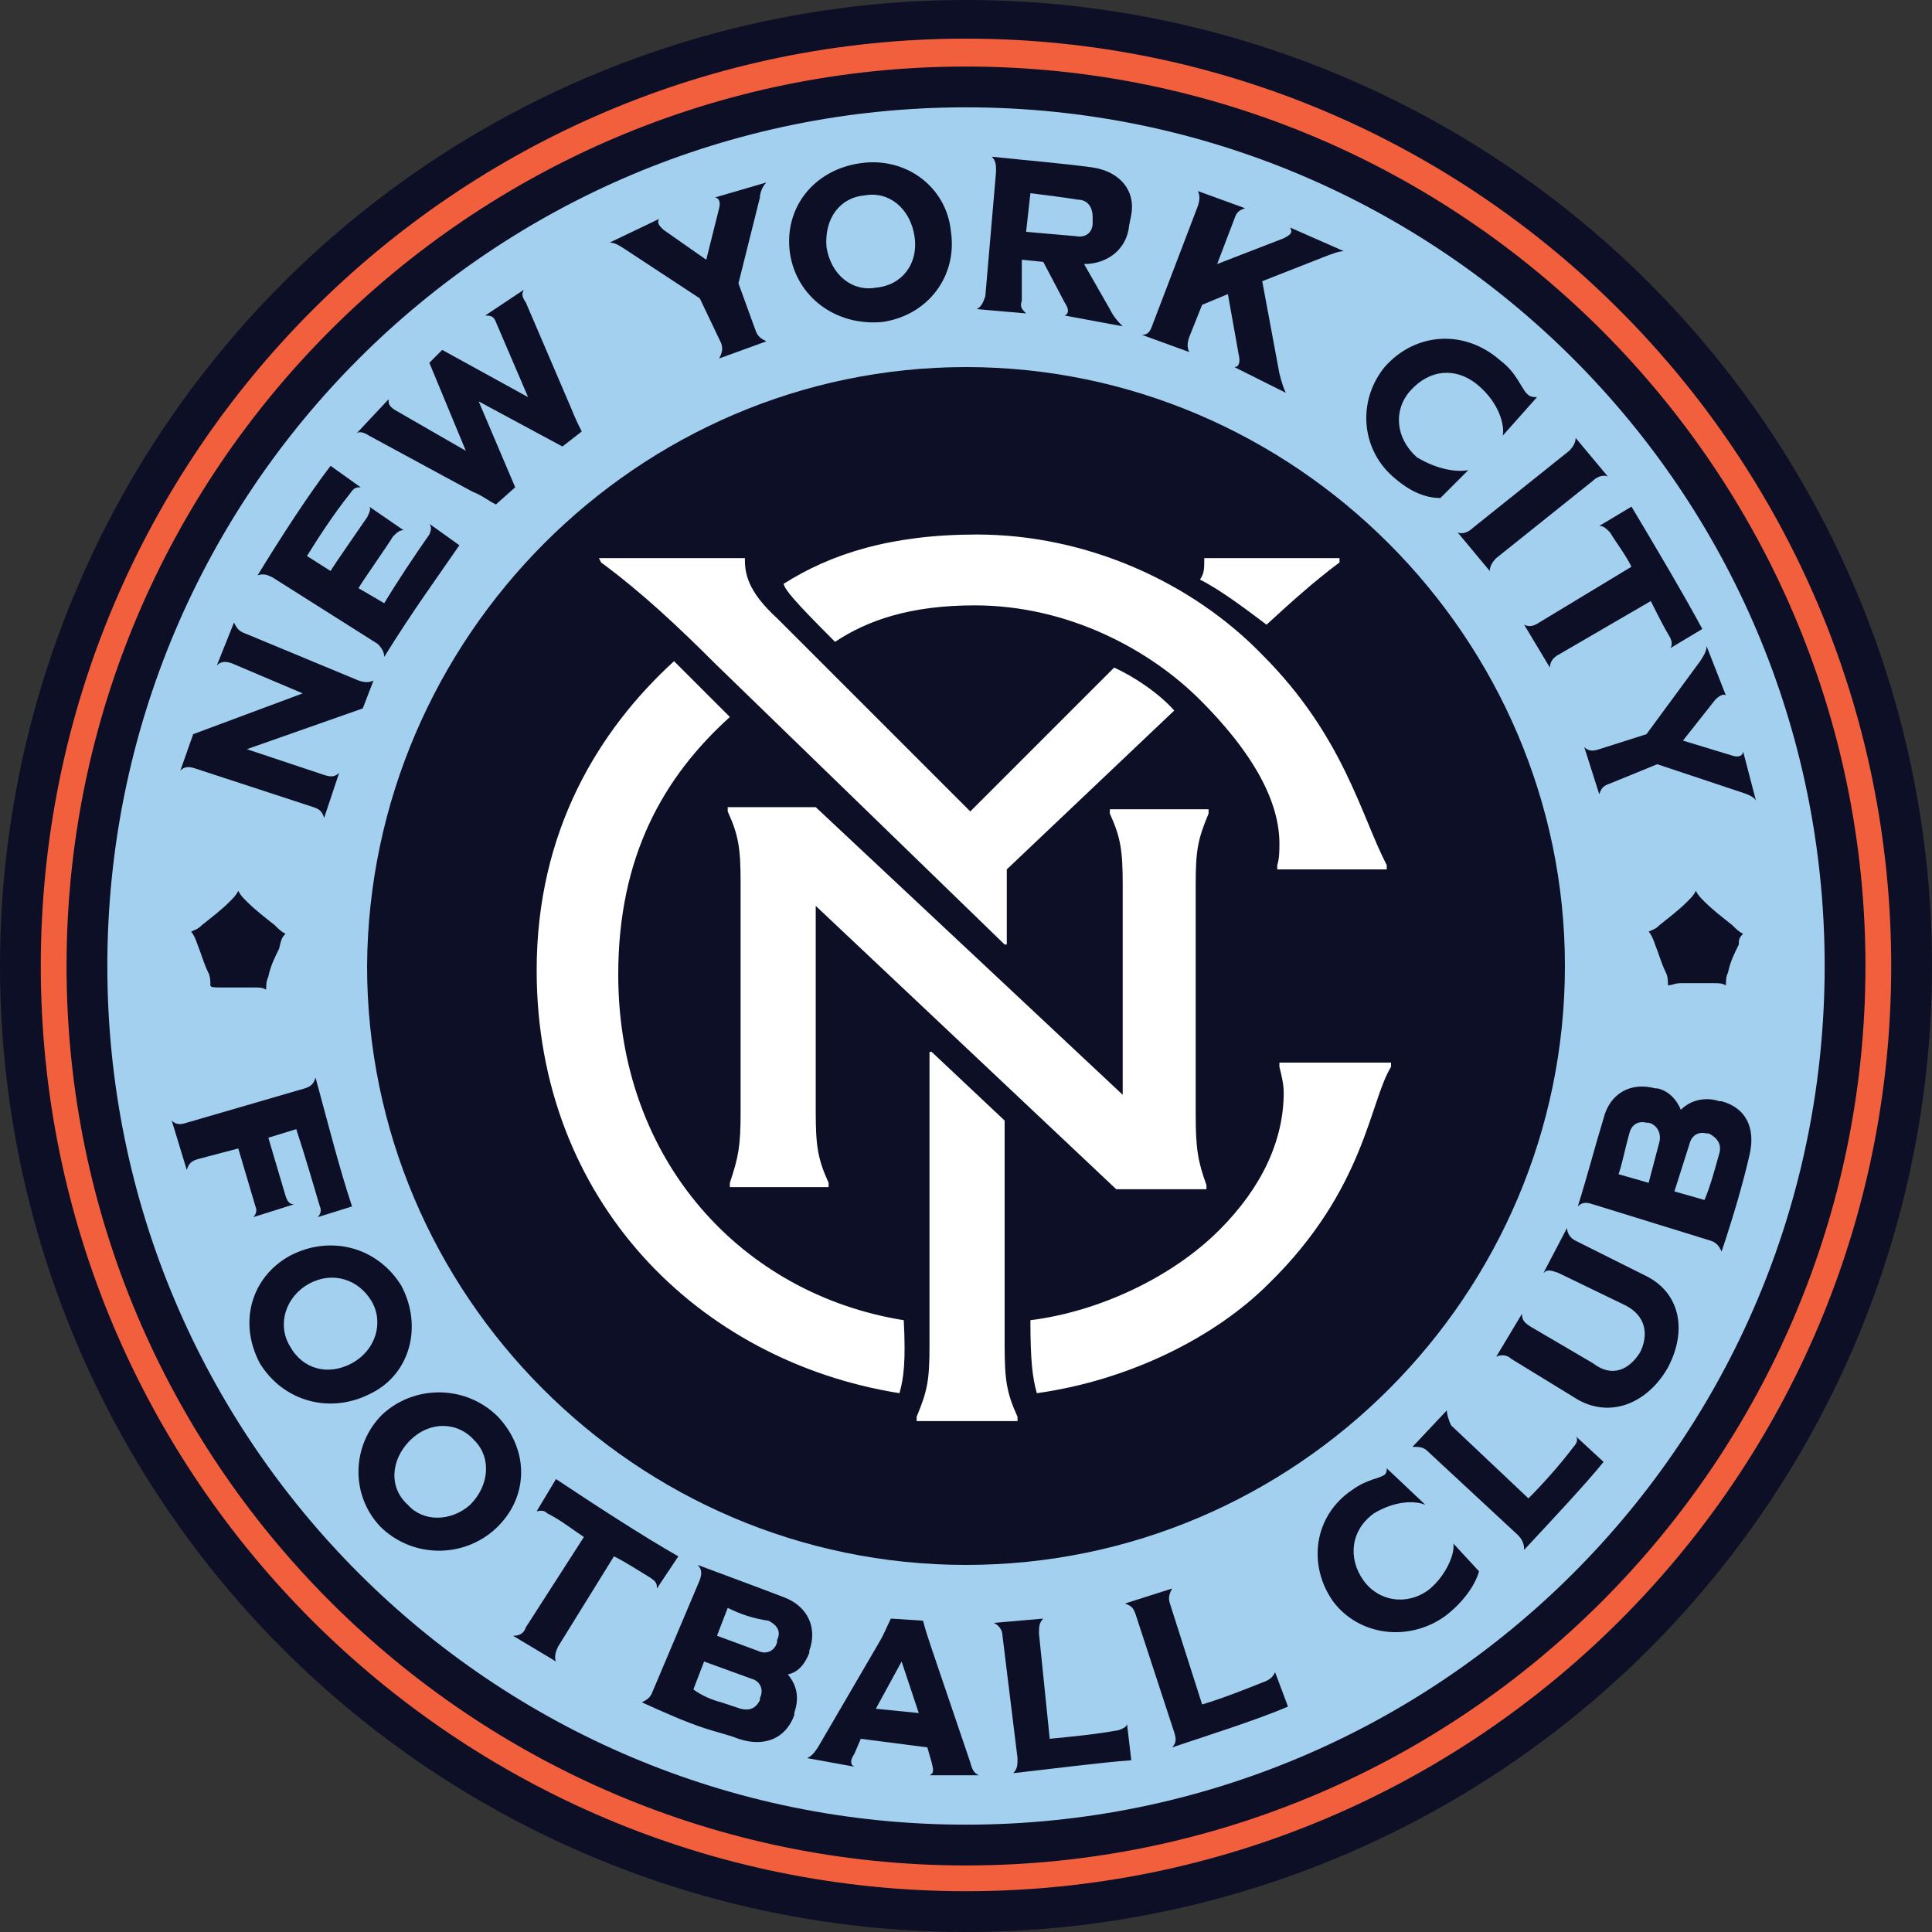 <?xml version="1.0" encoding="utf-8"?>
<!-- Generator: Adobe Illustrator 26.5.0, SVG Export Plug-In . SVG Version: 6.00 Build 0)  -->
<svg version="1.1" id="Layer_2_00000000940727640724544460000006044030149667223741_"
	 xmlns="http://www.w3.org/2000/svg" xmlns:xlink="http://www.w3.org/1999/xlink" x="0px" y="0px" viewBox="0 0 90 90"
	 style="enable-background:new 0 0 90 90;" xml:space="preserve">
<rect x="0" y="0" width="90" height="90" fill="#333333" stroke="none"/>
<style type="text/css">
	.st0{fill:#0D0F27;}
	.st1{fill:#A4D0EF;}
	.st2{fill:#F15F3D;}
	.st3{fill:#FFFFFF;}
</style>
<g id="Guides_DO_NOT_EXPORT_">
	<g>
		<g>
			<circle class="st0" cx="45" cy="45" r="45"/>
			<path class="st1" d="M45,85c22.1,0,40-17.9,40-40S67.1,5,45,5S5,22.9,5,45C5,67.1,22.9,85,45,85z"/>
			<path class="st2" d="M45,88.1C21.2,88.1,1.9,68.8,1.9,45S21.2,1.8,45,1.8S88.1,21.2,88.1,45S68.8,88.1,45,88.1L45,88.1L45,88.1z
				 M45,3.1C21.9,3.1,3.1,21.9,3.1,45S21.9,86.9,45,86.9S86.9,68.1,86.9,45S68.1,3.1,45,3.1z"/>
			<path class="st3" d="M45,72.6c15.2,0,27.6-12.3,27.6-27.6S60.2,17.4,45,17.4S17.4,29.8,17.4,45S29.7,72.6,45,72.6z"/>
		</g>
		<path class="st0" d="M41.9,64.9c-9.4-1.5-16.9-9-16.9-19.7c0-6.5,2.9-11.2,6.4-14.4l2.6,2.6c-3.1,2.8-5.2,6.5-5.2,12
			c0,8.7,5.8,14.9,13.3,16.1C42.2,63.4,42.1,64.2,41.9,64.9L41.9,64.9z M64.8,49.5v0.2c-1,1.6-1.2,5.7-5.7,10.1
			c-2.5,2.5-6.5,4.5-10.8,5.1c-0.2-0.7-0.3-1.5-0.3-3.4c3.2-0.4,6.6-2,8.8-4.2c2-2,3-4.2,3-6.4c0-0.4-0.1-0.8-0.2-1.2v-0.2
			L64.8,49.5L64.8,49.5z M46.8,62.7c0,1.6,0.1,2.2,0.6,3.3v0.2h-4.7V66c0.5-1.2,0.6-1.7,0.6-3.3V49h0.1l3.4,3.2V62.7
			C46.8,62.7,46.8,62.7,46.8,62.7z M34.5,41.1c0-1.6-0.1-2.2-0.6-3.3v-0.2H38l14.3,13.4v-9.8c0-1.6-0.1-2.2-0.6-3.3v-0.2h4.6v0.2
			c-0.5,1.2-0.6,1.7-0.6,3.3v10.7c0,1.6,0.1,2.2,0.5,3.3v0.2h-4.2l-14-13.2v9.6c0,1.6,0.1,2.2,0.6,3.3v0.2H34v-0.2
			c0.4-1.2,0.5-1.7,0.5-3.3L34.5,41.1L34.5,41.1z M59,29.1c-0.8-0.6-2.1-1.6-3.1-2.1c0.2-0.3,0.2-0.5,0.2-1V26h6.3v0.2
			C61.2,27.1,60.2,28,59,29.1L59,29.1z M27.9,26h6.8v0.1c0,0.8,0.3,1.6,1.5,2.7l9,9l6.7-6.7c0.9,0.4,2.1,1.2,2.8,2l-7.8,7.4V44h-0.1
			L33.3,30.9c-1.7-1.7-3.4-3.3-5.3-4.7L27.9,26L27.9,26L27.9,26z M59.5,40.3c0.1-0.3,0.1-0.7,0.1-1c0-1.7-0.9-3.9-3.7-6.7
			c-2.3-2.3-6.1-4.4-10.5-4.4c-3,0-5,0.7-6.5,1.7c-2-2-2.3-2.4-2.4-2.7c2.2-1.4,5-2.3,9-2.3c5.1,0,10,2.2,13.3,5.6
			c3.8,3.8,4.6,7.5,5.8,9.8v0.2h-5.1L59.5,40.3L59.5,40.3L59.5,40.3z M17.1,45c0,15.3,12.5,27.9,27.9,27.9S72.9,60.3,72.9,45
			S60.3,17.1,45,17.1S17.2,29.7,17.1,45z"/>
		<g>
			<path class="st0" d="M11.8,56.7c0.1-0.1,0.2-0.3,0.1-0.5l-0.8-2.7l-1.9,0.5c-0.3,0.1-0.4,0.2-0.5,0.5h0L8,52.2h0
				c0.2,0.2,0.4,0.2,0.7,0.1l5.5-1.6c0.3-0.1,0.4-0.2,0.5-0.5h0c0.6,2.2,1.1,4.2,1.7,6l-1.6,0.5v0c0.1-0.1,0.2-0.3,0.1-0.5
				c-0.3-1-0.7-2.4-1.1-3.6L12.5,53l0.8,2.7c0.1,0.3,0.2,0.4,0.4,0.4v0L11.8,56.7L11.8,56.7L11.8,56.7z"/>
			<path class="st0" d="M13.5,58.5c1.9-1,4.1-0.4,5.2,1.4c1,1.9,0.4,4.1-1.4,5c-1.9,1-4.1,0.4-5.2-1.4
				C11.1,61.6,11.7,59.5,13.5,58.5z M16.4,63.5c1.1-0.6,1.5-1.9,0.9-2.9c-0.6-1-1.8-1.4-2.9-0.8c-1.1,0.6-1.5,1.9-0.9,2.9
				C14.1,63.8,15.3,64.1,16.4,63.5z"/>
			<path class="st0" d="M17.8,65.9c1.5-1.4,3.9-1.4,5.4,0.1c1.5,1.6,1.4,3.8-0.1,5.2c-1.5,1.4-3.9,1.4-5.4-0.1
				C16.3,69.6,16.4,67.3,17.8,65.9z M21.9,70.1c0.9-0.9,1-2.2,0.2-3c-0.8-0.9-2.1-0.9-3,0c-0.9,0.9-1,2.2-0.1,3
				C19.7,70.9,21,70.9,21.9,70.1z"/>
			<path class="st0" d="M27.2,71.6c-0.6-0.4-1.1-0.8-1.7-1.1c-0.2-0.2-0.4-0.1-0.5-0.1h0l0.9-1.5c1.5,1,4.1,2.7,5.7,3.6L30.6,74l0,0
				c0-0.2,0-0.3-0.3-0.5c-0.5-0.3-1.1-0.7-1.7-1L26,76.7c-0.1,0.2-0.2,0.5-0.1,0.7v0l-2-1.2v0c0.3,0,0.5-0.1,0.6-0.4L27.2,71.6
				L27.2,71.6z"/>
			<path class="st0" d="M32.6,73.6c0.1-0.3,0.1-0.5-0.1-0.7v0c1.6,0.6,2.7,1,4,1.5c1.1,0.4,1.6,1.4,1.2,2.5l0,0.1
				c-0.2,0.5-0.5,0.9-1,1c0.5,0.6,0.5,1.2,0.3,1.8l0,0.1c-0.4,1.1-1.4,1.5-2.6,1.1c-0.5-0.2-1-0.3-1.6-0.5c-0.9-0.3-1.8-0.7-2.9-1.2
				v0c0.2-0.1,0.4-0.2,0.5-0.5L32.6,73.6L32.6,73.6z M33.6,79.3c0.3,0.1,0.6,0.2,0.9,0.3c0.4,0.1,0.7,0,0.9-0.4l0-0.1
				c0.2-0.4,0-0.8-0.4-0.9l-2.2-0.8l-0.5,1.3C32.7,79,33.2,79.2,33.6,79.3L33.6,79.3z M33.9,74.9l-0.5,1.3l1.9,0.7
				c0.4,0.2,0.8,0,0.9-0.4l0-0.1c0.2-0.4,0-0.7-0.4-0.9C35.1,75.4,34.5,75.2,33.9,74.9L33.9,74.9z"/>
			<path class="st0" d="M43.4,76.8l1.8,5.3c0.1,0.4,0.2,0.5,0.4,0.6v0h-2.3v0c0.2-0.1,0.2-0.2,0.1-0.6l-0.2-0.7L40.1,81l-0.3,0.7
				c-0.2,0.3-0.2,0.5,0,0.6v0l-2.2-0.4v0c0.2-0.1,0.3-0.2,0.5-0.5l2.8-4.8c0.3-0.5,0.4-0.8,0.6-1.2l1.5,0.1
				C43.1,75.9,43.2,76.2,43.4,76.8L43.4,76.8z M42.8,79.8L42,77.4l-1.2,2.2L42.8,79.8L42.8,79.8z"/>
			<path class="st0" d="M47.2,82.6L47.2,82.6c0.2-0.2,0.2-0.4,0.2-0.7l-0.7-5.7c0-0.3-0.2-0.5-0.4-0.6v0l2.3-0.2v0
				c-0.2,0.2-0.2,0.4-0.2,0.7l0.5,4.9c1-0.1,2.1-0.2,3.2-0.4c0.3-0.1,0.4-0.2,0.4-0.3h0l0.2,1.7C51.3,82.1,49,82.4,47.2,82.6
				L47.2,82.6z"/>
			<path class="st0" d="M54.6,81.4L54.6,81.4c0.2-0.2,0.2-0.4,0.1-0.7l-1.8-5.5c-0.1-0.3-0.2-0.4-0.5-0.5v0l2.2-0.7v0
				c-0.1,0.2-0.2,0.4-0.1,0.7l1.5,4.7c1-0.3,2-0.7,3-1.1c0.2-0.1,0.3-0.2,0.4-0.4h0l0.6,1.6C58.6,80.1,56.4,80.8,54.6,81.4
				L54.6,81.4z"/>
			<path class="st0" d="M67.7,71.9L67.7,71.9l1.2,1.3c-0.2,0.7-0.8,1.5-1.6,2.1c-1.7,1.2-4,0.9-5.2-0.7c-1.2-1.7-0.9-4,0.9-5.2
				c0.7-0.5,1.2-0.5,1.5-0.7c0.1-0.1,0.1-0.2,0.1-0.3l0,0l1.8,1.7l0,0c-0.5-0.2-1.4-0.2-2.4,0.4c-1.1,0.8-1.2,2.1-0.5,3.1
				c0.7,1,2,1.2,3,0.5C67.3,73.5,67.8,72.4,67.7,71.9L67.7,71.9z"/>
			<path class="st0" d="M71,72.2L71,72.2c0-0.3-0.1-0.5-0.3-0.7l-4.2-3.9c-0.2-0.2-0.4-0.2-0.7-0.2h0l1.6-1.7h0
				c0,0.2,0.1,0.5,0.2,0.7l3.6,3.4c0.7-0.7,1.5-1.6,2.1-2.4c0.2-0.2,0.2-0.4,0.1-0.5v0l1.3,1.2C73.9,69.1,72.3,70.8,71,72.2L71,72.2
				z"/>
			<path class="st0" d="M76.4,63c0.4-0.8,0.3-1.7-0.7-2.2l-3.1-1.5c-0.3-0.1-0.5-0.2-0.7,0h0l1.1-2.1h0c0,0.3,0.2,0.5,0.4,0.6
				l3.2,1.6c1.7,0.8,2,2.6,1.1,4.3c-0.9,1.6-2.6,2.4-4.2,1.5l-3.1-1.9c-0.2-0.2-0.5-0.2-0.7-0.1h0l1.2-2h0c0,0.3,0.1,0.4,0.4,0.6
				l2.9,1.7C75.1,64.2,75.9,63.8,76.4,63L76.4,63z"/>
			<path class="st0" d="M74.2,56.1c-0.3-0.1-0.5-0.1-0.7,0.1h0c0.5-1.6,0.8-2.8,1.2-4.1c0.3-1.2,1.3-1.7,2.4-1.4l0.1,0
				c0.5,0.1,0.9,0.5,1.1,1c0.5-0.5,1.2-0.6,1.8-0.4l0.1,0c1.1,0.3,1.6,1.2,1.3,2.5c-0.3,1.3-0.7,2.7-1.3,4.5h0
				c-0.1-0.2-0.2-0.4-0.5-0.5L74.2,56.1L74.2,56.1z M75.4,54.7l1.4,0.4l0.5-1.9c0.1-0.4-0.1-0.8-0.5-0.9l-0.1,0
				c-0.4-0.1-0.7,0.1-0.8,0.5C75.7,53.5,75.6,54.1,75.4,54.7L75.4,54.7z M80.1,53.7c0.1-0.4-0.1-0.7-0.5-0.9l-0.1,0
				c-0.4-0.1-0.7,0.1-0.8,0.5L78,55.5l1.4,0.4C79.7,55.2,79.9,54.4,80.1,53.7L80.1,53.7z"/>
		</g>
		<g>
			<path class="st0" d="M11.5,34.9l3.6,1.2c0.3,0.1,0.5,0.1,0.7-0.1h0l-0.7,2.1h0c-0.1-0.3-0.2-0.4-0.5-0.5l-5.5-1.8
				c-0.3-0.1-0.5-0.1-0.7,0.1h0L9,34.2l5.1-1.9l-3.3-1.4c-0.3-0.1-0.5-0.1-0.7,0.1h0l0.8-2h0c0.1,0.2,0.2,0.4,0.5,0.5l5.3,2.2
				c0.3,0.1,0.5,0.1,0.7,0h0L16.9,33L11.5,34.9L11.5,34.9z"/>
			<path class="st0" d="M12.7,26.9c-0.2-0.1-0.4-0.2-0.7-0.1h0c1.1-1.8,2.4-3.8,3.4-5.1l1.4,1l0,0c-0.2,0-0.3,0-0.5,0.3
				c-0.8,1-1.5,2.1-2,2.9l1.1,0.7c0.1-0.2,1.5-2.2,1.7-2.5c0.1-0.2,0.2-0.4,0.1-0.5v0l1.6,1.1v0c-0.2,0-0.3,0.1-0.5,0.3
				c-0.1,0.2-1.5,2.2-1.6,2.4l1.2,0.7c0.6-1,1.4-2.2,2.1-3.2c0.1-0.2,0.1-0.4,0-0.5l0,0l1.4,1c-1.1,1.6-2.2,3.1-3.5,5.2l0,0
				c0-0.2-0.1-0.4-0.3-0.6L12.7,26.9L12.7,26.9z"/>
			<path class="st0" d="M20.6,16.3l4,2.2L23.1,15c-0.1-0.3-0.3-0.3-0.5-0.3v0l1.8-1.2l0,0c-0.1,0.2-0.1,0.3,0.1,0.6l2.1,4.9
				c0.2,0.5,0.3,0.7,0.5,1.1l-0.9,0.7l-3.9-2.1l1.7,4l-0.9,0.8c-0.4-0.2-0.6-0.4-1.1-0.6l-4.8-2.6c-0.3-0.2-0.5-0.2-0.6-0.1l0,0
				l1.5-1.6l0,0c0,0.2,0,0.3,0.3,0.5l3.3,1.9l-1.7-4.1L20.6,16.3L20.6,16.3z"/>
			<path class="st0" d="M32.6,13.9l-3.5-2.3c-0.3-0.2-0.5-0.3-0.7-0.3v0l2.3-1.1v0c-0.1,0.2,0,0.3,0.2,0.5l2,1.4l0.6-2.4
				c0.1-0.4-0.1-0.5-0.2-0.5v0l2.4-0.7l0,0c-0.2,0.2-0.3,0.5-0.3,0.7l-1,4l0.8,2.2c0.1,0.3,0.3,0.4,0.5,0.5v0l-2.2,0.8v0
				c0.1-0.2,0.2-0.4,0.1-0.7L32.6,13.9L32.6,13.9z"/>
			<path class="st0" d="M36.8,11.8c-0.3-2.1,1.1-3.9,3.3-4.2c2.1-0.3,4,1.1,4.2,3.2c0.3,2.1-1.1,3.9-3.2,4.2
				C38.9,15.2,37.1,13.8,36.8,11.8z M42.6,11c-0.2-1.3-1.2-2.1-2.3-1.9c-1.2,0.1-1.9,1.1-1.8,2.4c0.2,1.3,1.2,2.1,2.3,1.9
				C42,13.3,42.8,12.3,42.6,11z"/>
			<path class="st0" d="M47.8,14.6L47.8,14.6l-2.3-0.2v0c0.2-0.1,0.3-0.3,0.4-0.6l0.5-5.8c0-0.3,0-0.5-0.2-0.7v0
				c1.9,0.2,3.2,0.3,4.7,0.5c1.3,0.2,2,1.1,1.8,2.2l-0.1,0.5c-0.1,1.1-1,1.8-2.1,1.8l1.2,2.1c0.2,0.4,0.4,0.6,0.6,0.8v0l-2.7-0.5v0
				c0.2-0.1,0.2-0.3,0-0.6l-1-1.9l-1-0.1L47.6,14C47.5,14.3,47.6,14.4,47.8,14.6L47.8,14.6z M48,9l-0.2,1.8l2.3,0.2
				c0.5,0.1,0.8-0.2,0.8-0.6l0-0.3c0-0.4-0.2-0.8-0.7-0.8C49.6,9.2,48.8,9.1,48,9z"/>
			<path class="st0" d="M55.8,9.6c0.1-0.3,0.1-0.5,0-0.7v0l2.2,0.8v0c-0.3,0.1-0.4,0.2-0.5,0.5l-0.8,2.1l3.1-1.2
				c0.4-0.2,0.4-0.3,0.3-0.5v0l2.5,1.1v0c-0.2,0-0.5,0.1-1,0.3l-2.8,1.1l0.8,4.3c0.1,0.4,0.2,0.7,0.3,0.9l0,0l-2.4-1.2v0
				c0.2,0,0.3-0.2,0.2-0.6l-0.5-2.8l-1.2,0.5l-0.6,1.5c-0.1,0.3-0.1,0.5,0,0.7v0l-2.2-0.8v0c0.3,0,0.4-0.2,0.5-0.5L55.8,9.6
				L55.8,9.6z"/>
			<path class="st0" d="M68.4,21.9L68.4,21.9l-1.3,1.3c-0.7,0-1.4-0.3-2.1-0.9c-1.6-1.3-1.8-3.6-0.5-5.2c1.4-1.6,3.7-1.8,5.4-0.3
				c0.8,0.6,1,1.4,1.3,1.6c0.1,0.1,0.3,0.1,0.4,0.1l0,0l-1.6,1.8l0,0c0.1-0.4-0.1-1.5-1.2-2.4c-1-0.8-2.2-0.7-3.1,0.3
				c-0.8,0.9-0.7,2.2,0.3,3.1C67,21.9,67.9,22,68.4,21.9L68.4,21.9z"/>
			<path class="st0" d="M73.1,21c0.2-0.2,0.3-0.4,0.3-0.6h0l1.5,1.8h0c-0.2-0.1-0.5,0-0.7,0.2L69.7,26c-0.2,0.2-0.3,0.4-0.3,0.6h0
				l-1.5-1.8h0c0.2,0.1,0.5,0,0.7-0.2L73.1,21z"/>
			<path class="st0" d="M76,26.4c-0.3-0.6-0.7-1.1-1-1.6c-0.2-0.2-0.3-0.3-0.5-0.3v0l1.5-0.9c0.9,1.5,2.5,4.2,3.3,5.7l-1.5,0.9l0,0
				c0.1-0.1,0.1-0.3,0-0.5c-0.3-0.5-0.6-1.1-0.9-1.7l-4.3,2.5c-0.2,0.1-0.4,0.3-0.4,0.6h0l-1.2-2h0c0.2,0.1,0.4,0.1,0.7-0.1L76,26.4
				L76,26.4z"/>
			<path class="st0" d="M76.7,34.2l2.5-3.4c0.2-0.3,0.3-0.5,0.3-0.7h0l0.9,2.3l0,0c-0.1-0.1-0.3,0-0.5,0.2l-1.5,1.9l2.3,0.7
				c0.3,0.1,0.5,0,0.5-0.2h0l0.6,2.3h0c-0.1-0.2-0.4-0.3-0.7-0.4l-3.9-1.3L75,36.5c-0.3,0.1-0.4,0.2-0.5,0.5h0l-0.7-2.2h0
				c0.2,0.2,0.4,0.2,0.7,0.1C74.5,34.9,76.7,34.2,76.7,34.2z"/>
		</g>
		<path class="st0" d="M81.2,43.5L81.2,43.5c-0.2-0.1-0.3-0.2-0.5-0.4c-0.5-0.4-0.9-0.7-1.3-1.1c-0.2-0.2-0.3-0.3-0.4-0.5h0
			c-0.1,0.2-0.2,0.3-0.4,0.5c-0.4,0.4-0.8,0.7-1.3,1.1c-0.2,0.2-0.3,0.2-0.5,0.3v0c0.1,0.1,0.2,0.3,0.3,0.6c0.2,0.5,0.3,0.9,0.5,1.3
			c0.1,0.2,0.1,0.4,0.1,0.6h0c0.2,0,0.3-0.1,0.6-0.1c0.5,0,1,0,1.5,0c0.3,0,0.4,0,0.6,0.1h0c0-0.2,0-0.4,0.1-0.6
			c0.1-0.5,0.3-0.9,0.5-1.3C81,43.8,81,43.7,81.2,43.5L81.2,43.5z"/>
		<path class="st0" d="M13.3,43.5L13.3,43.5c-0.2-0.1-0.3-0.2-0.5-0.4c-0.5-0.4-0.9-0.7-1.3-1.1c-0.2-0.2-0.3-0.3-0.4-0.5h0
			c-0.1,0.2-0.2,0.3-0.4,0.5c-0.4,0.4-0.8,0.7-1.3,1.1c-0.2,0.2-0.3,0.2-0.5,0.3v0c0.1,0.1,0.2,0.3,0.3,0.6c0.2,0.5,0.3,0.9,0.5,1.3
			c0.1,0.2,0.1,0.4,0.1,0.6h0C9.8,46,10,46,10.3,46c0.5,0,1,0,1.5,0c0.3,0,0.4,0,0.6,0.1h0c0-0.2,0-0.4,0.1-0.6
			c0.1-0.5,0.3-0.9,0.5-1.3C13.1,43.8,13.1,43.7,13.3,43.5L13.3,43.5z"/>
	</g>
</g>
</svg>
